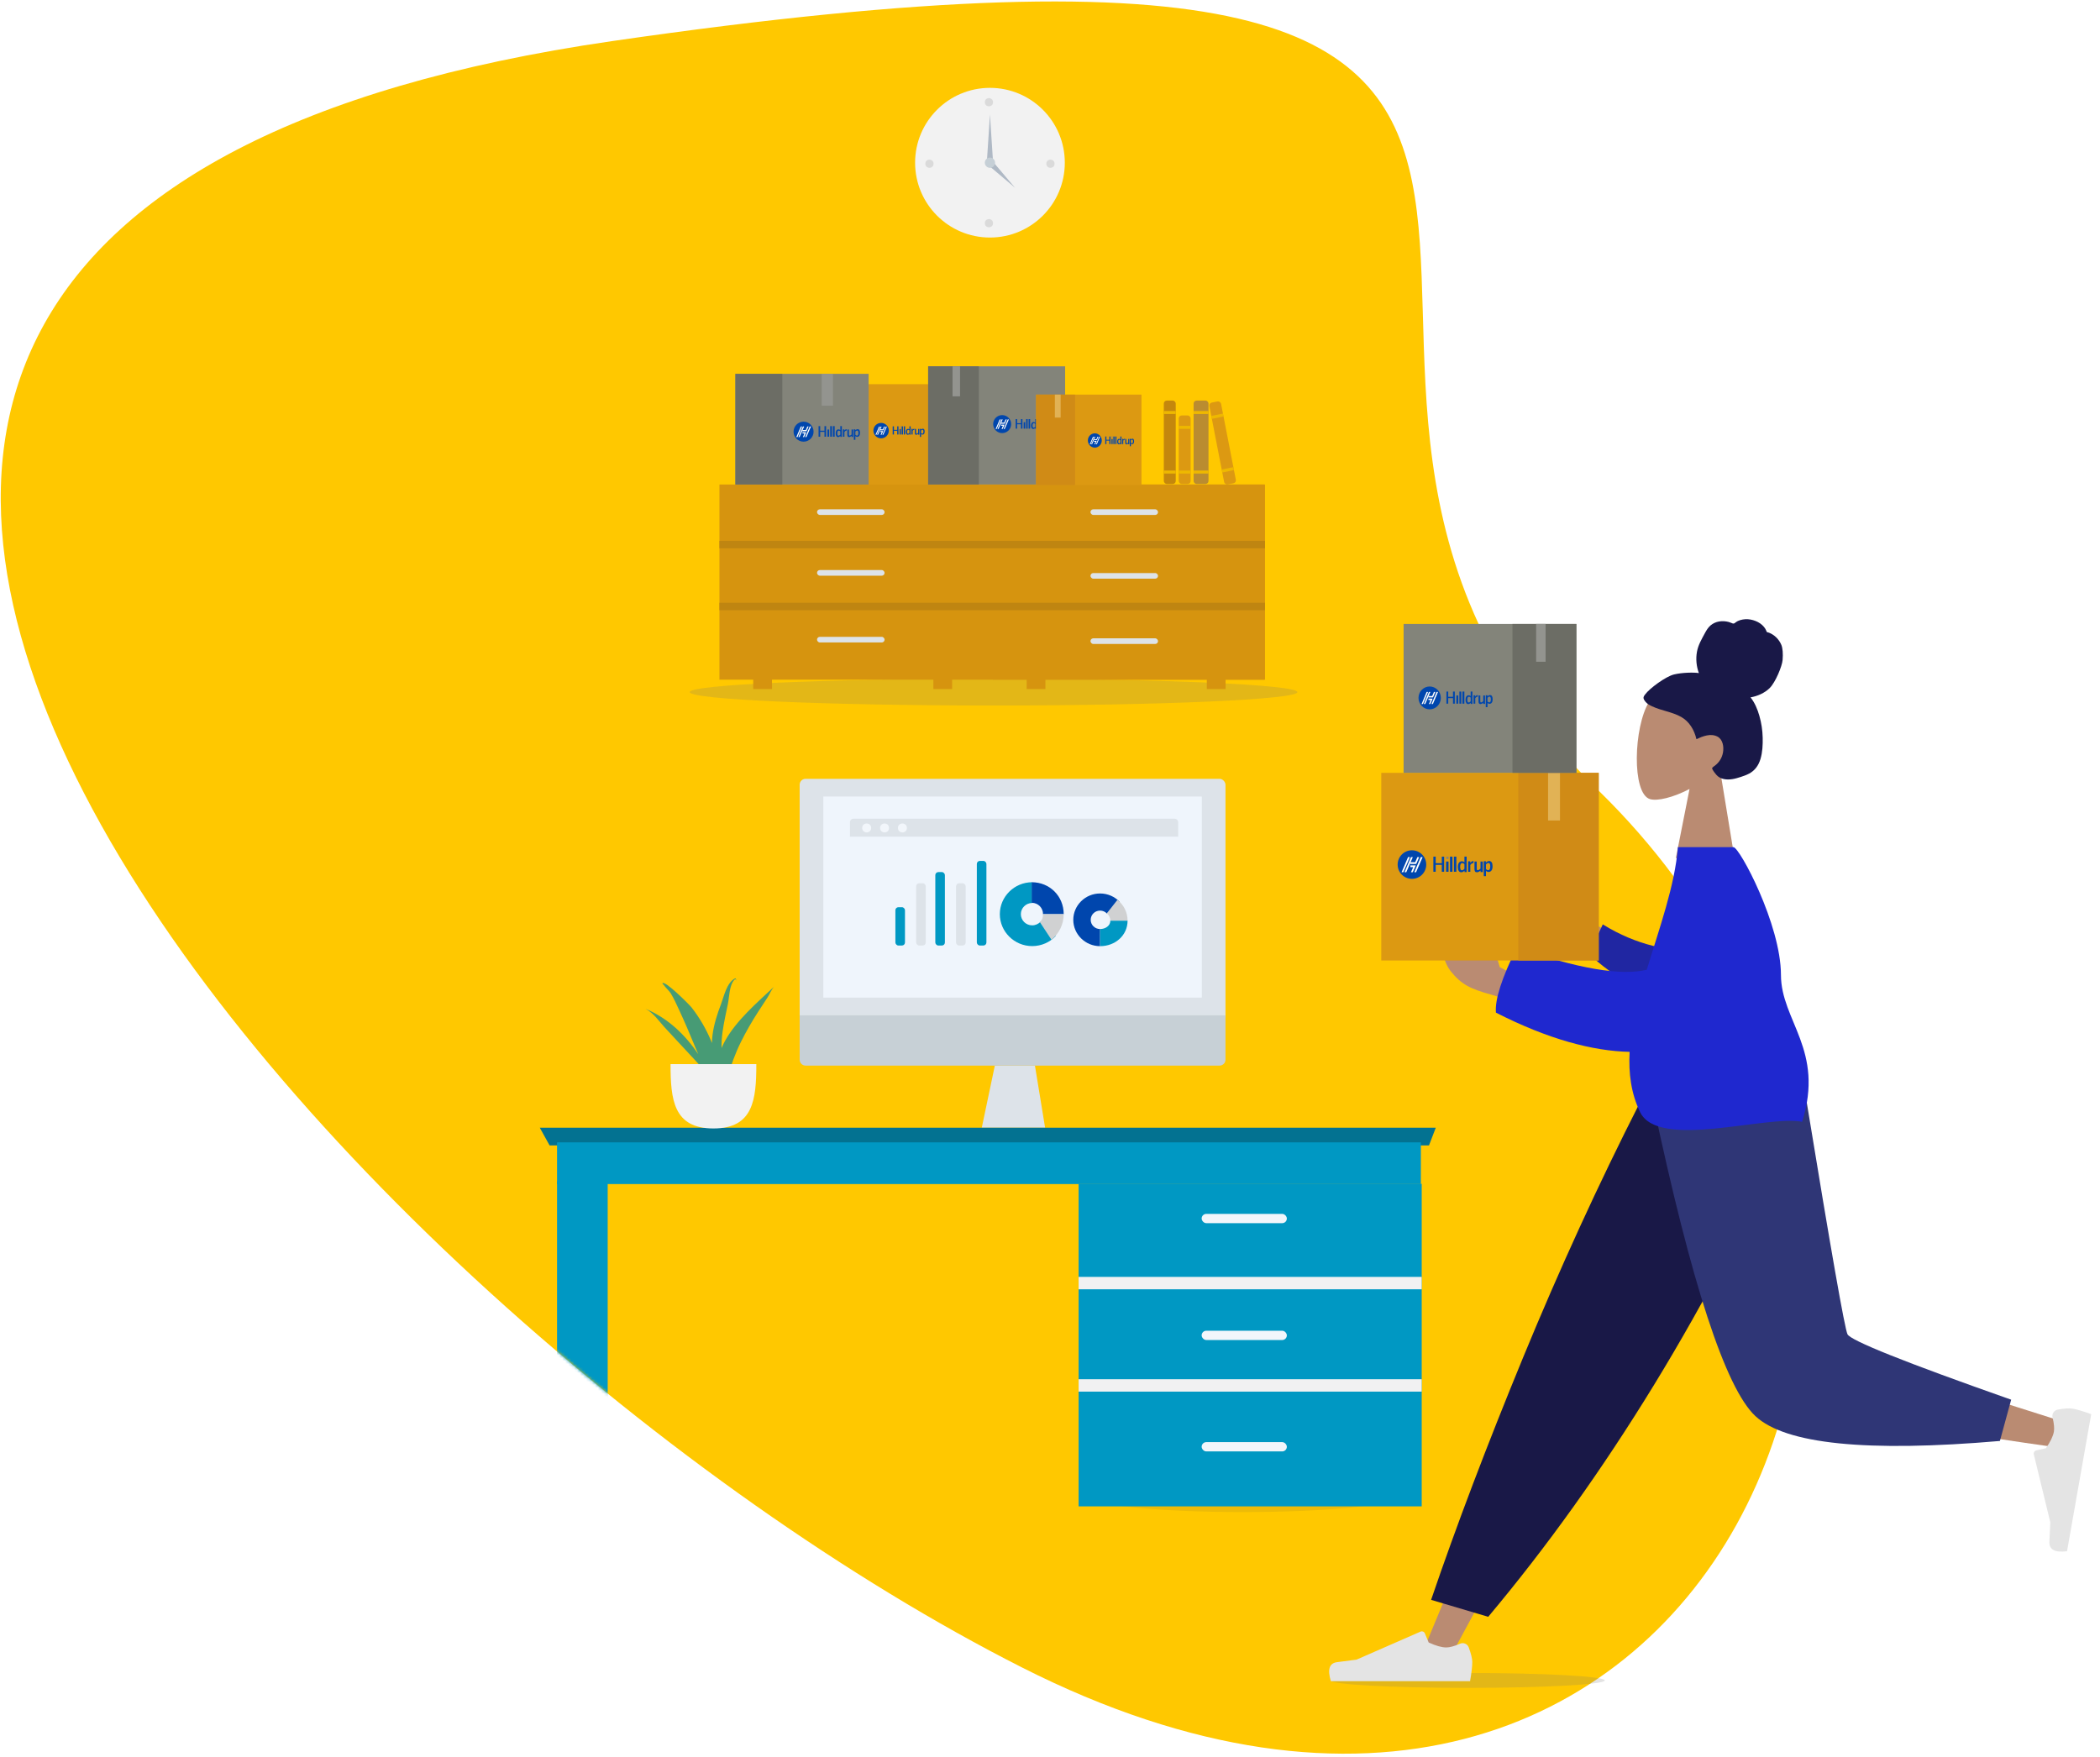 <?xml version="1.0" encoding="UTF-8"?> <svg xmlns="http://www.w3.org/2000/svg" xmlns:xlink="http://www.w3.org/1999/xlink" width="705px" height="590px" viewBox="0 0 705 590" version="1.1"><title>Group 3</title><defs><path d="M536.465,265.006 C688.054,413.166 572.776,675.967 342.7,559.312 C112.625,442.657 -220.824,75.103 205.25,13.305 C631.323,-48.493 384.877,116.846 536.465,265.006 Z" id="path-1"></path><filter x="-5.9%" y="-133.3%" width="111.8%" height="366.7%" id="filter-3"><feGaussianBlur stdDeviation="4" in="SourceGraphic"></feGaussianBlur></filter><filter x="-3.7%" y="-36.3%" width="107.4%" height="172.6%" id="filter-4"><feGaussianBlur stdDeviation="1.26" in="SourceGraphic"></feGaussianBlur></filter><filter x="-13.0%" y="-240.0%" width="126.1%" height="580.0%" id="filter-5"><feGaussianBlur stdDeviation="4" in="SourceGraphic"></feGaussianBlur></filter></defs><g id="Home" stroke="none" stroke-width="1" fill="none" fill-rule="evenodd"><g id="HIL-Solutions" transform="translate(-106, -48)"><g id="Group-3" transform="translate(106.25, 48.493)"><mask id="mask-2" fill="white"><use xlink:href="#path-1"></use></mask><use id="Background-Shape" fill="#FFC800" xlink:href="#path-1"></use><g id="Group-75" mask="url(#mask-2)"><g transform="translate(180.309, 29.006)"><g id="Clock" stroke-width="1" fill="none" transform="translate(126.652, 0)"><circle id="Clock-Frame" fill="#F2F2F2" cx="25.13" cy="25.13" r="25.13"></circle><circle id="Time" fill-opacity="0.1" fill="#000000" cx="24.786" cy="4.819" r="1.377"></circle><circle id="Time" fill-opacity="0.1" fill="#000000" cx="4.819" cy="25.474" r="1.377"></circle><circle id="Time" fill-opacity="0.1" fill="#000000" cx="45.441" cy="25.474" r="1.377"></circle><circle id="Time" fill-opacity="0.1" fill="#000000" cx="24.786" cy="45.441" r="1.377"></circle><polygon id="Hand" fill="#AFB9C5" points="25.13 8.95 26.163 24.786 24.098 24.786"></polygon><polygon id="Hand" fill="#AFB9C5" transform="translate(29.499, 29.499) rotate(135) translate(-29.499, -29.499) " points="29.499 23.809 30.447 35.189 28.55 35.189"></polygon><circle id="Time" fill="#C5CFD6" cx="25.13" cy="25.13" r="1.721"></circle></g><path d="M153,207.39 C96.666,207.39 51,205.376 51,202.89 C51,200.404 96.666,198.39 153,198.39 C209.332,198.39 255,200.404 255,202.89 C255,205.376 209.332,207.39 153,207.39 Z" id="Fill-41" fill-opacity="0.2" fill="#767676" filter="url(#filter-3)"></path><g id="Group-55" stroke-width="1" fill="none" transform="translate(60.652, 93.5)"><g id="file-cabinet" transform="translate(0, 2)"><g id="Group-13" transform="translate(0, 37.69)"><rect id="Rectangle" fill="#D6940F" x="0.315" y="2.20268248e-13" width="183" height="65.52"></rect><rect id="Rectangle" fill="#DDE3E9" x="33.075" y="51.14" width="22.68" height="1.89" rx="0.945"></rect><rect id="Rectangle" fill="#DDE3E9" x="33.075" y="28.72" width="22.68" height="1.89" rx="0.945"></rect><rect id="Rectangle" fill="#BF8511" x="0.315" y="18.9" width="92.35" height="2.52"></rect><rect id="Rectangle" fill="#BF8511" x="0.315" y="39.69" width="92.35" height="2.52"></rect><rect id="Rectangle" fill="#DDE3E9" x="33.075" y="8.32" width="22.68" height="1.89" rx="0.945"></rect><polygon id="Rectangle" fill="#D6940F" transform="translate(14.805, 63.63) rotate(-90) translate(-14.805, -63.63) " points="9.765 60.48 19.845 60.48 19.845 66.78 9.765 66.78"></polygon><rect id="Rectangle" fill="#D6940F" transform="translate(75.285, 63.63) rotate(-90) translate(-75.285, -63.63) " x="70.245" y="60.48" width="10.08" height="6.3"></rect></g><g id="Group-67" transform="translate(33.28, 3.5)"><g id="Group-22" transform="translate(20.22, 17.5) scale(-1, 1) translate(-20.22, -17.5) translate(0.72, 0.5)"><polygon id="Fill-22" fill="#DC9912" points="0 33.736 38.992 33.736 38.992 0 0 0"></polygon><polygon id="Fill-24" fill="#D08B16" points="24.57 33.736 38.992 33.736 38.992 0 24.57 0"></polygon><polygon id="Fill-25" fill="#E1B255" points="29.911 8.568 32.048 8.568 32.048 0 29.911 0"></polygon></g><g id="Mayflower_Hilldrup_1line_1C_K_MoreThanAMove_Tagline" transform="translate(18.72, 13.5)"><polygon id="Fill-1" fill="#0046AD" points="8.781 3.895 9.225 3.895 9.225 2.036 8.781 2.036"></polygon><polygon id="Fill-2" fill="#0046AD" points="9.491 3.895 9.934 3.895 9.934 1.151 9.491 1.151"></polygon><polygon id="Fill-3" fill="#0046AD" points="10.2 3.895 10.644 3.895 10.644 1.151 10.2 1.151"></polygon><path d="M12.105,2.186 C11.96,2.049 11.83,1.995 11.634,1.995 C11.181,1.995 10.91,2.382 10.91,3.026 C10.91,3.636 11.134,3.983 11.519,3.983 C11.748,3.983 11.917,3.901 12.117,3.694 L12.117,3.948 L12.507,3.948 L12.507,1.151 L12.105,1.151 L12.105,2.186 Z M12.105,3.358 C11.944,3.542 11.799,3.628 11.637,3.628 C11.437,3.628 11.331,3.417 11.331,3.011 C11.331,2.561 11.46,2.319 11.7,2.319 C11.858,2.319 11.987,2.385 12.105,2.526 L12.105,3.358 L12.105,3.358 Z" id="Fill-4" fill="#0046AD"></path><path d="M13.164,2.286 L13.164,1.998 L12.773,1.998 L12.773,3.895 L13.171,3.895 L13.171,2.655 C13.353,2.422 13.493,2.336 13.683,2.321 C13.702,2.321 13.725,2.317 13.748,2.317 L13.748,1.947 C13.512,1.959 13.365,2.045 13.164,2.286" id="Fill-5" fill="#0046AD"></path><path d="M15.021,3.336 C14.824,3.52 14.656,3.61 14.511,3.61 C14.383,3.61 14.339,3.532 14.339,3.281 L14.339,2.036 L13.926,2.036 L13.926,3.351 C13.926,3.803 14.05,3.983 14.355,3.983 C14.579,3.983 14.792,3.889 15.025,3.677 L15.025,3.952 L15.434,3.952 L15.434,2.036 L15.021,2.036 L15.021,3.336" id="Fill-6" fill="#0046AD"></path><path d="M16.608,1.947 C16.38,1.947 16.194,2.033 16.001,2.228 L16.001,1.99 L15.611,1.99 L15.611,4.692 L16.009,4.692 L16.009,3.741 C16.175,3.881 16.289,3.928 16.478,3.928 C16.936,3.928 17.208,3.55 17.208,2.91 C17.208,2.287 16.999,1.947 16.608,1.947 M16.419,3.608 C16.273,3.608 16.139,3.538 16.009,3.394 L16.009,2.563 C16.171,2.384 16.321,2.298 16.478,2.298 C16.687,2.298 16.79,2.501 16.79,2.926 C16.79,3.37 16.66,3.608 16.419,3.608" id="Fill-7" fill="#0046AD"></path><polyline id="Fill-8" fill="#0046AD" points="8.003 2.337 6.898 2.337 6.898 1.151 6.475 1.151 6.475 3.895 6.898 3.895 6.898 2.636 8.003 2.636 8.003 3.895 8.426 3.895 8.426 1.151 8.003 1.151 8.003 2.337"></polyline><g id="Group-12"><polygon id="Fill-9" fill="#83847A" points="8.8 1.575 9.223 1.575 9.223 1.153 8.8 1.153"></polygon><path d="M2.592,-4.52561066e-15 C1.16,-4.52561066e-15 3.16988532e-15,1.16 3.16988532e-15,2.59 C3.16988532e-15,4.021 1.16,5.181 2.592,5.181 C4.023,5.181 5.183,4.021 5.183,2.59 C5.183,1.16 4.023,-4.52561066e-15 2.592,-4.52561066e-15" id="Fill-11" fill="#0046AD"></path></g><polyline id="Fill-13" fill="#FFFFFE" points="2.419 1.239 1.242 3.983 1.56 3.983 2.75 1.239 2.419 1.239"></polyline><polyline id="Fill-14" fill="#FFFFFE" points="1.887 1.239 0.71 3.983 1.027 3.983 2.217 1.239 1.887 1.239"></polyline><polyline id="Fill-15" fill="#FFFFFE" points="4.193 1.239 3.016 3.983 3.334 3.983 4.524 1.239 4.193 1.239"></polyline><polyline id="Fill-16" fill="#FFFFFE" points="3.576 1.239 3.178 2.165 2.306 2.165 2.306 2.479 3.364 2.479 3.903 1.239 3.576 1.239"></polyline><polyline id="Fill-17" fill="#FFFFFE" points="2.306 2.744 2.306 3.058 2.819 3.058 2.415 3.983 2.734 3.983 3.282 2.744 2.306 2.744"></polyline></g></g><g id="Group-26" transform="translate(27.9, 19.52) scale(-1, 1) translate(-27.9, -19.52) translate(5.4, 0.52)"><polygon id="Fill-12" fill="#83847A" points="0 37.17 44.73 37.17 44.73 0 0 0"></polygon><g id="Group-17" transform="translate(28.98, 0)" fill="#6C6D65"><polygon id="Fill-13" points="0 37.17 15.75 37.17 15.75 0 0 0"></polygon></g><polygon id="Fill-18" fill="#93948F" points="11.97 10.71 15.75 10.71 15.75 0 11.97 0"></polygon></g><g id="Mayflower_Hilldrup_1line_1C_K_MoreThanAMove_Tagline" transform="translate(25.2, 16.585)"><polygon id="Fill-1" fill="#0046AD" points="11.383 5.049 11.958 5.049 11.958 2.639 11.383 2.639"></polygon><polygon id="Fill-2" fill="#0046AD" points="12.303 5.049 12.878 5.049 12.878 1.492 12.303 1.492"></polygon><polygon id="Fill-3" fill="#0046AD" points="13.223 5.049 13.798 5.049 13.798 1.492 13.223 1.492"></polygon><path d="M15.692,2.834 C15.504,2.657 15.335,2.586 15.08,2.586 C14.494,2.586 14.143,3.087 14.143,3.923 C14.143,4.713 14.433,5.164 14.933,5.164 C15.228,5.164 15.447,5.057 15.708,4.789 L15.708,5.118 L16.212,5.118 L16.212,1.492 L15.692,1.492 L15.692,2.834 Z M15.692,4.353 C15.483,4.591 15.295,4.703 15.085,4.703 C14.826,4.703 14.688,4.429 14.688,3.903 C14.688,3.32 14.856,3.006 15.167,3.006 C15.371,3.006 15.539,3.092 15.692,3.275 L15.692,4.353 L15.692,4.353 Z" id="Fill-4" fill="#0046AD"></path><path d="M17.064,2.963 L17.064,2.59 L16.557,2.59 L16.557,5.049 L17.074,5.049 L17.074,3.442 C17.31,3.139 17.491,3.028 17.737,3.008 C17.762,3.008 17.792,3.003 17.822,3.003 L17.822,2.525 C17.516,2.54 17.325,2.65 17.064,2.963" id="Fill-5" fill="#0046AD"></path><path d="M19.471,4.324 C19.216,4.563 18.998,4.68 18.811,4.68 C18.645,4.68 18.587,4.578 18.587,4.253 L18.587,2.639 L18.052,2.639 L18.052,4.344 C18.052,4.93 18.213,5.164 18.608,5.164 C18.899,5.164 19.175,5.042 19.476,4.767 L19.476,5.123 L20.006,5.123 L20.006,2.639 L19.471,2.639 L19.471,4.324" id="Fill-6" fill="#0046AD"></path><path d="M21.529,2.525 C21.233,2.525 20.993,2.636 20.742,2.888 L20.742,2.58 L20.236,2.58 L20.236,6.082 L20.753,6.082 L20.753,4.849 C20.967,5.031 21.116,5.091 21.361,5.091 C21.954,5.091 22.306,4.601 22.306,3.773 C22.306,2.964 22.035,2.525 21.529,2.525 M21.284,4.677 C21.095,4.677 20.921,4.586 20.753,4.399 L20.753,3.323 C20.962,3.091 21.156,2.979 21.361,2.979 C21.632,2.979 21.764,3.242 21.764,3.793 C21.764,4.369 21.596,4.677 21.284,4.677" id="Fill-7" fill="#0046AD"></path><polyline id="Fill-8" fill="#0046AD" points="10.375 3.03 8.942 3.03 8.942 1.492 8.394 1.492 8.394 5.049 8.942 5.049 8.942 3.417 10.375 3.417 10.375 5.049 10.923 5.049 10.923 1.492 10.375 1.492 10.375 3.03"></polyline><g id="Group-12"><polygon id="Fill-9" fill="#83847A" points="11.408 2.042 11.955 2.042 11.955 1.495 11.408 1.495"></polygon><path d="M3.359,-5.86653233e-15 C1.504,-5.86653233e-15 4.1091106e-15,1.503 4.1091106e-15,3.358 C4.1091106e-15,5.213 1.504,6.716 3.359,6.716 C5.215,6.716 6.719,5.213 6.719,3.358 C6.719,1.503 5.215,-5.86653233e-15 3.359,-5.86653233e-15" id="Fill-11" fill="#0046AD"></path></g><polyline id="Fill-13" fill="#FFFFFE" points="3.136 1.607 1.61 5.164 2.022 5.164 3.564 1.607 3.136 1.607"></polyline><polyline id="Fill-14" fill="#FFFFFE" points="2.446 1.607 0.92 5.164 1.332 5.164 2.874 1.607 2.446 1.607"></polyline><polyline id="Fill-15" fill="#FFFFFE" points="5.435 1.607 3.909 5.164 4.321 5.164 5.864 1.607 5.435 1.607"></polyline><polyline id="Fill-16" fill="#FFFFFE" points="4.635 1.607 4.119 2.806 2.989 2.806 2.989 3.213 4.36 3.213 5.059 1.607 4.635 1.607"></polyline><polyline id="Fill-17" fill="#FFFFFE" points="2.989 3.557 2.989 3.964 3.655 3.964 3.13 5.164 3.544 5.164 4.254 3.557 2.989 3.557"></polyline></g></g><g id="file-cabinet" transform="translate(68.8, 0)"><g id="Group-13" transform="translate(23, 39.69)"><rect id="Rectangle" fill="#D6940F" x="0.315" y="0" width="91.35" height="65.52"></rect><rect id="Rectangle" fill="#DDE3E9" x="33.075" y="51.64" width="22.68" height="1.89" rx="0.945"></rect><rect id="Rectangle" fill="#DDE3E9" x="33.075" y="29.72" width="22.68" height="1.89" rx="0.945"></rect><rect id="Rectangle" fill="#BF8511" x="0.315" y="18.9" width="91.35" height="2.52"></rect><rect id="Rectangle" fill="#BF8511" x="0.315" y="39.69" width="91.35" height="2.52"></rect><rect id="Rectangle" fill="#DDE3E9" x="33.075" y="8.32" width="22.68" height="1.89" rx="0.945"></rect><polygon id="Rectangle" fill="#D6940F" transform="translate(14.805, 63.63) rotate(-90) translate(-14.805, -63.63) " points="9.765 60.48 19.845 60.48 19.845 66.78 9.765 66.78"></polygon><rect id="Rectangle" fill="#D6940F" transform="translate(75.285, 63.63) rotate(-90) translate(-75.285, -63.63) " x="70.245" y="60.48" width="10.08" height="6.3"></rect></g><g id="Group-67" transform="translate(0.68, 0)"><g id="Group-22" transform="translate(23.89, 20) scale(-1, 1) translate(-23.89, -20) translate(0.89, 0)"><polygon id="Fill-22" fill="#83847A" points="0 39.69 45.99 39.69 45.99 0 0 0"></polygon><polygon id="Fill-24" fill="#6C6D65" points="28.98 39.69 45.99 39.69 45.99 0 28.98 0"></polygon><polygon id="Fill-25" fill="#93948F" points="35.28 10.08 37.8 10.08 37.8 0 35.28 0"></polygon></g><g id="Mayflower_Hilldrup_1line_1C_K_MoreThanAMove_Tagline" transform="translate(22.725, 16.38)"><polygon id="Fill-1" fill="#0046AD" points="10.245 4.544 10.762 4.544 10.762 2.375 10.245 2.375"></polygon><polygon id="Fill-2" fill="#0046AD" points="11.073 4.544 11.59 4.544 11.59 1.343 11.073 1.343"></polygon><polygon id="Fill-3" fill="#0046AD" points="11.9 4.544 12.418 4.544 12.418 1.343 11.9 1.343"></polygon><path d="M14.123,2.551 C13.953,2.391 13.802,2.327 13.572,2.327 C13.045,2.327 12.728,2.778 12.728,3.531 C12.728,4.242 12.99,4.647 13.439,4.647 C13.705,4.647 13.903,4.552 14.137,4.31 L14.137,4.606 L14.591,4.606 L14.591,1.343 L14.123,1.343 L14.123,2.551 Z M14.123,3.918 C13.935,4.132 13.765,4.233 13.577,4.233 C13.343,4.233 13.219,3.986 13.219,3.512 C13.219,2.988 13.37,2.706 13.65,2.706 C13.834,2.706 13.985,2.783 14.123,2.947 L14.123,3.918 L14.123,3.918 Z" id="Fill-4" fill="#0046AD"></path><path d="M15.358,2.667 L15.358,2.331 L14.901,2.331 L14.901,4.544 L15.367,4.544 L15.367,3.097 C15.579,2.825 15.742,2.726 15.963,2.707 C15.985,2.707 16.013,2.703 16.04,2.703 L16.04,2.272 C15.764,2.286 15.592,2.385 15.358,2.667" id="Fill-5" fill="#0046AD"></path><path d="M17.524,3.892 C17.295,4.107 17.098,4.212 16.93,4.212 C16.78,4.212 16.729,4.121 16.729,3.827 L16.729,2.375 L16.247,2.375 L16.247,3.91 C16.247,4.437 16.392,4.647 16.747,4.647 C17.009,4.647 17.257,4.537 17.529,4.29 L17.529,4.611 L18.006,4.611 L18.006,2.375 L17.524,2.375 L17.524,3.892" id="Fill-6" fill="#0046AD"></path><path d="M19.376,2.272 C19.11,2.272 18.894,2.372 18.668,2.6 L18.668,2.322 L18.213,2.322 L18.213,5.474 L18.677,5.474 L18.677,4.364 C18.871,4.528 19.004,4.582 19.225,4.582 C19.758,4.582 20.075,4.141 20.075,3.395 C20.075,2.668 19.832,2.272 19.376,2.272 M19.156,4.209 C18.986,4.209 18.829,4.127 18.677,3.959 L18.677,2.991 C18.866,2.781 19.041,2.681 19.225,2.681 C19.468,2.681 19.588,2.918 19.588,3.414 C19.588,3.932 19.436,4.209 19.156,4.209" id="Fill-7" fill="#0046AD"></path><polyline id="Fill-8" fill="#0046AD" points="9.337 2.727 8.048 2.727 8.048 1.343 7.554 1.343 7.554 4.544 8.048 4.544 8.048 3.075 9.337 3.075 9.337 4.544 9.831 4.544 9.831 1.343 9.337 1.343 9.337 2.727"></polyline><g id="Group-12"><polygon id="Fill-9" fill="#83847A" points="10.267 1.837 10.76 1.837 10.76 1.345 10.267 1.345"></polygon><path d="M3.024,-5.2798791e-15 C1.354,-5.2798791e-15 3.69819954e-15,1.353 3.69819954e-15,3.022 C3.69819954e-15,4.691 1.354,6.045 3.024,6.045 C4.693,6.045 6.047,4.691 6.047,3.022 C6.047,1.353 4.693,-5.2798791e-15 3.024,-5.2798791e-15" id="Fill-11" fill="#0046AD"></path></g><polyline id="Fill-13" fill="#FFFFFE" points="2.822 1.446 1.449 4.647 1.82 4.647 3.208 1.446 2.822 1.446"></polyline><polyline id="Fill-14" fill="#FFFFFE" points="2.201 1.446 0.828 4.647 1.199 4.647 2.587 1.446 2.201 1.446"></polyline><polyline id="Fill-15" fill="#FFFFFE" points="4.892 1.446 3.518 4.647 3.889 4.647 5.278 1.446 4.892 1.446"></polyline><polyline id="Fill-16" fill="#FFFFFE" points="4.172 1.446 3.707 2.526 2.691 2.526 2.691 2.892 3.924 2.892 4.553 1.446 4.172 1.446"></polyline><polyline id="Fill-17" fill="#FFFFFE" points="2.691 3.202 2.691 3.568 3.289 3.568 2.817 4.647 3.189 4.647 3.829 3.202 2.691 3.202"></polyline></g></g></g><g id="file-cabinet" transform="translate(120.3, 274)"><g id="Group-13" transform="translate(0.2, 0.5)"><path d="M106.84,104.996 C106.84,107.873 83.901,110.203 55.604,110.203 C27.307,110.203 4.369,107.873 4.369,104.996 C4.369,102.12 27.307,99.79 55.604,99.79 C83.901,99.79 106.84,102.12 106.84,104.996" id="Fill-41" fill="#EDBB07" filter="url(#filter-4)"></path><rect id="Rectangle" fill="#0098C3" x="0.397" y="0" width="115.18" height="108.29"></rect><rect id="Rectangle" fill="#F2F6FB" x="41.703" y="86.718" width="28.597" height="3.124" rx="1.562"></rect><rect id="Rectangle" fill="#F2F6FB" x="41.703" y="49.315" width="28.597" height="3.124" rx="1.562"></rect><rect id="Rectangle" fill="#F1F1F2" x="0.397" y="31.238" width="115.18" height="4.165"></rect><rect id="Rectangle" fill="#F1F1F2" x="0.397" y="65.599" width="115.18" height="4.165"></rect><rect id="Rectangle" fill="#F2F6FB" x="41.703" y="10.078" width="28.597" height="3.124" rx="1.562"></rect></g></g></g><g id="desk" stroke-width="1" fill="none" transform="translate(0.652, 232)"><g id="computers" transform="translate(87.246, 0)"><polygon id="Rectangle" fill="#DDE3E9" points="65.522 96.297 78.987 96.297 82.398 117.144 61.143 117.144"></polygon><rect id="Rectangle" fill="#DDE3E9" x="0" y="0" width="142.956" height="81.406" rx="1.986"></rect><path d="M0,79.42 L142.956,79.42 L142.956,94.311 C142.956,95.408 142.067,96.297 140.97,96.297 L1.986,96.297 C0.889,96.297 1.68860227e-15,95.408 0,94.311 L0,79.42 L0,79.42 Z" id="Rectangle" fill="#C7D0D6"></path><rect id="Rectangle" fill="#EFF5FC" x="7.942" y="5.957" width="127.072" height="67.507"></rect><path d="M18.068,13.402 L125.881,13.402 C126.539,13.402 127.072,13.935 127.072,14.593 L127.072,19.402 L127.072,19.402 L16.877,19.402 L16.877,14.593 C16.877,13.935 17.41,13.402 18.068,13.402 Z" id="Header" fill="#DDE3E9"></path><circle id="Oval" fill="#F2F6FB" cx="22.5" cy="16.5" r="1.5"></circle><circle id="Oval" fill="#F2F6FB" cx="28.5" cy="16.5" r="1.5"></circle><circle id="Oval" fill="#F2F6FB" cx="34.5" cy="16.5" r="1.5"></circle><g id="Group-53" transform="translate(32, 27.5)"><g id="Chart" transform="translate(34.846, 6.969)"><path d="M13.981,13.545 C13.288,14.274 12.305,14.732 11.213,14.732 C9.114,14.732 7.412,13.052 7.412,10.979 C7.412,8.907 9.114,7.226 11.213,7.226 L11.213,0.257 C5.242,0.257 0.354,5.083 0.354,10.979 C0.354,16.875 5.242,21.701 11.213,21.701 C14.35,21.701 17.184,20.391 19.117,18.306 L13.981,13.545 Z" id="Value" fill="#0098C3"></path><path d="M11.076,0.257 L11.076,7.165 C13.19,7.165 14.859,8.844 14.859,10.979 L21.797,10.979 C21.797,4.904 17.092,0.257 11.076,0.257 Z" id="Value" fill="#0046AD"></path><path d="M14.827,10.979 C14.827,12.197 14.629,12.885 13.756,13.584 L17.687,19.556 C20.186,17.559 21.797,14.463 21.797,10.979 L14.827,10.979 Z" id="Value" fill="#D0D1D2"></path></g><g id="Chart" transform="translate(69.005, 19.949) scale(1, -1) translate(-69.005, -19.949) translate(59.505, 10.949)"><path d="M11.645,11.219 C11.07,11.821 10.257,12.199 9.351,12.199 C7.612,12.199 6.202,10.813 6.202,9.103 C6.202,7.393 7.612,6.007 9.351,6.007 L9.351,0.257 C4.404,0.257 0.354,4.239 0.354,9.103 C0.354,13.967 4.404,17.948 9.351,17.948 C11.95,17.948 14.299,16.867 15.9,15.148 L11.645,11.219 Z" id="Value" fill="#0046AD"></path><path d="M9.381,0.257 L9.351,6.007 C11.113,6.007 12.801,7.073 12.801,8.835 L18.581,8.835 C18.581,3.823 14.393,0.257 9.381,0.257 Z" id="Value" fill="#0098C3"></path><path d="M12.801,8.835 C12.801,9.824 12.335,10.703 11.612,11.271 L15.172,15.804 C17.245,14.181 18.581,11.666 18.581,8.835 L12.801,8.835 Z" id="Value" fill="#D0D1D2"></path></g><g id="Graph"><rect id="Value" fill="#0098C3" x="0.139" y="15.611" width="3.217" height="12.866" rx="1.013"></rect><rect id="Value" fill="#DDE3E9" x="7.108" y="7.57" width="3.217" height="20.907" rx="1.013"></rect><rect id="Value" fill="#0098C3" x="13.542" y="3.817" width="3.217" height="24.66" rx="1.013"></rect><rect id="Value" fill="#DDE3E9" x="20.511" y="7.57" width="3.217" height="20.907" rx="1.013"></rect><rect id="Value" fill="#0098C3" x="27.48" y="0.064" width="3.217" height="28.413" rx="1.013"></rect></g></g></g><g transform="translate(0, 117.144)"><polygon id="Rectangle" fill="#037291" points="2.25725216e-13 0 300.803 0 298.517 5.957 3.297 5.957"></polygon><g id="Group-2" transform="translate(5.797, 4.928)" fill="#0098C3"><rect id="Rectangle" x="0" y="0" width="290" height="14"></rect></g><rect id="Rectangle" fill="#0098C3" x="5.798" y="18" width="17" height="109"></rect></g></g><g id="Maceta" stroke-width="1" fill="none" transform="translate(36.152, 299)"><path d="M26.795,20.811 C26.317,21.656 25.891,22.519 25.515,23.394 C25.502,21.591 25.599,19.775 25.865,17.935 C26.32,14.781 27.014,11.645 27.666,8.513 C28.135,6.262 28.106,2.22 29.885,0.426 C30.373,0.039 30.491,0.799 30.491,1.129 C30.497,1.199 30.489,-0.218 30.016,0.029 C27.2,1.517 26.288,6.197 25.387,8.54 C24.071,11.96 22.952,15.456 22.492,19.015 C22.375,19.913 22.312,20.812 22.297,21.709 C22.202,21.469 22.112,21.227 22.012,20.988 C20.387,17.087 18.194,13.281 15.459,9.771 C14.786,8.907 6.321,0.384 5.658,1.689 C5.723,1.878 5.86,2.035 6.069,2.16 C6.081,2.175 6.082,2.167 6.074,2.146 C6.572,2.968 7.985,4.237 8.425,4.957 C9.533,6.77 10.395,8.693 11.27,10.58 C13.119,14.567 14.834,18.595 16.497,22.631 C16.884,23.571 17.288,24.506 17.699,25.438 C13.455,19.172 7.794,13.484 0,10.228 C2.662,11.614 4.407,14.222 6.205,16.219 C8.373,18.627 10.657,20.971 12.829,23.376 C15.391,26.214 18.406,29.203 20.87,32.343 C23.257,37.473 25.577,42.608 27.009,48 C26.422,46.137 26.963,43.562 26.862,41.607 C26.783,40.051 26.605,38.507 26.361,36.967 C26.662,37.662 26.922,38.357 27.039,39.004 C26.932,37.919 26.809,36.841 26.676,35.769 C27.017,34.765 27.351,33.828 27.577,33.056 C28.736,29.097 30.116,25.206 31.995,21.414 C33.734,17.906 35.728,14.442 37.902,11.085 C38.915,9.519 39.943,7.959 40.964,6.397 C41.633,5.374 42.269,3.737 43.2,2.757 C37.184,8.386 30.612,14.056 26.795,20.811" id="Fill-27" fill="#479B75"></path><path d="M8.4,28.8 C8.4,40.729 9.398,50.4 22.8,50.4 C36.202,50.4 37.2,40.729 37.2,28.8" id="Base" fill="#F2F2F2"></path></g><g id="Group-67" stroke-width="1" fill="none" transform="translate(166.652, 103)"><g id="Group-22" transform="translate(18, 15.5) scale(-1, 1) translate(-18, -15.5) "><polygon id="Fill-22" fill="#DC9912" points="0 30.38 35.377 30.38 35.377 0 0 0"></polygon><polygon id="Fill-24" fill="#D08B16" points="22.292 30.38 35.377 30.38 35.377 0 22.292 0"></polygon><polygon id="Fill-25" fill="#E1B255" points="27.138 7.716 29.077 7.716 29.077 0 27.138 0"></polygon></g><g id="Mayflower_Hilldrup_1line_1C_K_MoreThanAMove_Tagline" transform="translate(18, 13)"><polygon id="Fill-1" fill="#0046AD" points="7.919 3.606 8.319 3.606 8.319 1.885 7.919 1.885"></polygon><polygon id="Fill-2" fill="#0046AD" points="8.558 3.606 8.958 3.606 8.958 1.066 8.558 1.066"></polygon><polygon id="Fill-3" fill="#0046AD" points="9.198 3.606 9.598 3.606 9.598 1.066 9.198 1.066"></polygon><path d="M10.916,2.024 C10.785,1.898 10.668,1.847 10.491,1.847 C10.083,1.847 9.838,2.205 9.838,2.802 C9.838,3.366 10.04,3.688 10.388,3.688 C10.594,3.688 10.746,3.612 10.927,3.421 L10.927,3.656 L11.278,3.656 L11.278,1.066 L10.916,1.066 L10.916,2.024 Z M10.916,3.11 C10.771,3.28 10.64,3.359 10.494,3.359 C10.313,3.359 10.218,3.164 10.218,2.788 C10.218,2.372 10.335,2.147 10.551,2.147 C10.693,2.147 10.81,2.209 10.916,2.339 L10.916,3.11 L10.916,3.11 Z" id="Fill-4" fill="#0046AD"></path><path d="M11.871,2.116 L11.871,1.85 L11.518,1.85 L11.518,3.606 L11.878,3.606 L11.878,2.458 C12.042,2.242 12.167,2.163 12.339,2.149 C12.356,2.149 12.377,2.145 12.398,2.145 L12.398,1.803 C12.185,1.814 12.052,1.893 11.871,2.116" id="Fill-5" fill="#0046AD"></path><path d="M13.545,3.089 C13.368,3.259 13.216,3.343 13.086,3.343 C12.97,3.343 12.93,3.27 12.93,3.038 L12.93,1.885 L12.558,1.885 L12.558,3.103 C12.558,3.521 12.67,3.688 12.945,3.688 C13.147,3.688 13.339,3.601 13.549,3.405 L13.549,3.659 L13.918,3.659 L13.918,1.885 L13.545,1.885 L13.545,3.089" id="Fill-6" fill="#0046AD"></path><path d="M14.977,1.803 C14.771,1.803 14.604,1.883 14.43,2.063 L14.43,1.843 L14.078,1.843 L14.078,4.344 L14.437,4.344 L14.437,3.463 C14.586,3.593 14.689,3.637 14.86,3.637 C15.272,3.637 15.517,3.287 15.517,2.695 C15.517,2.117 15.329,1.803 14.977,1.803 M14.806,3.341 C14.675,3.341 14.554,3.276 14.437,3.142 L14.437,2.373 C14.582,2.208 14.717,2.128 14.86,2.128 C15.048,2.128 15.14,2.316 15.14,2.709 C15.14,3.121 15.023,3.341 14.806,3.341" id="Fill-7" fill="#0046AD"></path><polyline id="Fill-8" fill="#0046AD" points="7.217 2.164 6.221 2.164 6.221 1.066 5.839 1.066 5.839 3.606 6.221 3.606 6.221 2.44 7.217 2.44 7.217 3.606 7.599 3.606 7.599 1.066 7.217 1.066 7.217 2.164"></polyline><g id="Group-12"><polygon id="Fill-9" fill="#83847A" points="7.936 1.458 8.317 1.458 8.317 1.068 7.936 1.068"></polygon><path d="M2.337,-4.19038024e-15 C1.046,-4.19038024e-15 2.85851172e-15,1.074 2.85851172e-15,2.399 C2.85851172e-15,3.723 1.046,4.797 2.337,4.797 C3.628,4.797 4.674,3.723 4.674,2.399 C4.674,1.074 3.628,-4.19038024e-15 2.337,-4.19038024e-15" id="Fill-11" fill="#0046AD"></path></g><polyline id="Fill-13" fill="#FFFFFE" points="2.181 1.148 1.12 3.688 1.406 3.688 2.48 1.148 2.181 1.148"></polyline><polyline id="Fill-14" fill="#FFFFFE" points="1.701 1.148 0.64 3.688 0.926 3.688 2 1.148 1.701 1.148"></polyline><polyline id="Fill-15" fill="#FFFFFE" points="3.781 1.148 2.72 3.688 3.006 3.688 4.079 1.148 3.781 1.148"></polyline><polyline id="Fill-16" fill="#FFFFFE" points="3.225 1.148 2.866 2.005 2.08 2.005 2.08 2.295 3.033 2.295 3.519 1.148 3.225 1.148"></polyline><polyline id="Fill-17" fill="#FFFFFE" points="2.08 2.541 2.08 2.831 2.543 2.831 2.177 3.688 2.465 3.688 2.959 2.541 2.08 2.541"></polyline></g></g><g id="Group-72" stroke-width="1" fill="none" transform="translate(210.152, 105)"><rect id="Rectangle" fill="#C4870D" x="0" y="0" width="4" height="28" rx="1"></rect><rect id="Rectangle" fill="#DC9912" x="5" y="5" width="4" height="23" rx="1"></rect><rect id="Rectangle" fill="#BA8C30" x="10" y="0" width="5" height="28" rx="1"></rect><rect id="Rectangle" fill="#DC9912" transform="translate(19.736, 14.223) rotate(-11) translate(-19.736, -14.223) " x="17.736" y="0.223" width="4" height="28" rx="1"></rect><line x1="0.5" y1="24" x2="3.5" y2="24" id="Line" stroke="#EEB800" stroke-linecap="square"></line><line x1="0.5" y1="4" x2="3.5" y2="4" id="Line" stroke="#EEB800" stroke-linecap="square"></line><line x1="5.5" y1="24" x2="8.5" y2="24" id="Line" stroke="#EEB800" stroke-linecap="square"></line><line x1="10.5" y1="24" x2="14.5" y2="24" id="Line" stroke="#EEB800" stroke-linecap="square"></line><line x1="10.5" y1="4" x2="14.5" y2="4" id="Line" stroke="#EEB800" stroke-linecap="square"></line><line x1="5.5" y1="9" x2="8.5" y2="9" id="Line" stroke="#EEB800" stroke-linecap="square"></line><line x1="16.529" y1="5.545" x2="19.459" y2="4.949" id="Line-2" stroke="#EEB800" stroke-linecap="square"></line><line x1="20.029" y1="23.545" x2="22.959" y2="22.949" id="Line-2" stroke="#EEB800" stroke-linecap="square"></line></g></g></g><g id="Group-69" transform="translate(445.961, 200.006)"><g id="Group-42" transform="translate(128.5, 183.5) scale(-1, 1) translate(-128.5, -183.5) "><path d="M210.453,366.233 C185.048,366.233 164.453,365.114 164.453,363.733 C164.453,362.351 185.048,361.233 210.453,361.233 C235.858,361.233 256.453,362.351 256.453,363.733 C256.453,365.114 235.858,366.233 210.453,366.233 Z" id="Fill-41" fill-opacity="0.2" fill="#767676" filter="url(#filter-5)"></path><g id="Group-47" transform="translate(125.54, 182) scale(-1, 1) translate(-125.54, -182) translate(0.54, 0)"><g id="humaaan-3" transform="translate(125.04, 182) scale(-1, 1) translate(-125.04, -182) translate(0.54, 0)"><g id="Group" transform="translate(72.774, 3.5)"><g id="Head/Front" transform="translate(56.336, 42.295) rotate(-3) translate(-56.336, -42.295) "><g id="Head" transform="translate(44.737, 25.214)" fill="#BA8B72"><path d="M31.601,7.429 C36.401,16.214 35.831,38.499 29.626,40.069 C27.152,40.695 21.881,39.162 16.516,35.987 L19.883,59.376 L0,59.376 L6.845,28.053 C3.027,23.654 0.444,18.262 0.876,12.221 C2.119,-5.185 26.8,-1.356 31.601,7.429 Z"></path></g><path d="M68.484,23.075 C65.767,22.262 61.823,21.986 60.164,22.173 C61.108,19.953 61.482,17.479 61.177,15.071 C60.88,12.731 59.815,10.738 58.83,8.65 C58.376,7.688 57.862,6.731 57.094,5.995 C56.313,5.245 55.324,4.75 54.286,4.514 C53.225,4.272 52.115,4.292 51.052,4.511 C50.581,4.608 50.159,4.82 49.698,4.937 C49.226,5.057 48.996,4.767 48.654,4.475 C47.827,3.772 46.616,3.425 45.571,3.301 C44.398,3.162 43.181,3.336 42.062,3.714 C40.974,4.083 39.928,4.681 39.141,5.553 C38.79,5.941 38.472,6.382 38.265,6.87 C38.181,7.07 38.167,7.189 37.963,7.262 C37.775,7.33 37.555,7.332 37.361,7.396 C35.484,8.021 33.879,9.445 33.005,11.273 C32.495,12.339 32.253,14.217 32.32,16.322 C32.386,18.427 34.322,23.919 36.132,25.923 C37.749,27.711 40.124,28.891 42.417,29.407 C40.895,31.115 39.882,33.249 39.133,35.419 C38.319,37.777 37.816,40.226 37.63,42.722 C37.453,45.093 37.437,47.601 38.003,49.922 C38.533,52.092 39.666,53.872 41.557,55.002 C42.423,55.519 43.355,55.908 44.292,56.263 C45.216,56.613 46.143,56.953 47.11,57.15 C48.942,57.521 51.052,57.458 52.463,56.026 C52.971,55.51 53.53,54.862 53.901,54.232 C54.035,54.005 54.115,53.857 53.953,53.635 C53.759,53.37 53.445,53.167 53.196,52.959 C51.773,51.776 50.893,50.196 50.671,48.318 C50.446,46.413 50.967,43.954 52.854,43.122 C55.183,42.096 57.748,43.274 59.818,44.372 C60.697,41.324 62.504,38.579 65.336,37.181 C68.469,35.634 72.064,35.453 75.284,34.126 C76.123,33.78 76.977,33.387 77.595,32.682 C77.853,32.388 78.156,32.006 78.259,31.616 C78.395,31.105 78.058,30.676 77.799,30.277 C76.422,28.162 71.201,23.889 68.484,23.075 Z" id="hair" fill="#191847"></path></g></g><g id="Bottom/Skinny-Jeans-1" transform="translate(-0, 169.587)"><polygon id="Leg" fill="#BA8B72" points="107.701 0 169.261 101.042 215.414 186.464 225.355 186.464 148.025 4.14033589e-13"></polygon><g id="Right-Shoe" transform="translate(207.117, 161.86)" fill="#E4E4E4"><path d="M2.019,21.195 C1.225,23.358 0.828,24.998 0.828,26.114 C0.828,27.58 1.077,29.721 1.575,32.535 C3.308,32.535 18.884,32.535 48.302,32.535 C49.516,28.593 48.816,26.466 46.199,26.151 C43.583,25.837 41.41,25.553 39.679,25.3 L18.19,15.895 C17.642,15.655 17.003,15.905 16.763,16.453 C16.761,16.458 16.759,16.463 16.757,16.468 L15.462,19.552 L15.462,19.552 C13.04,20.662 11.072,21.216 9.558,21.216 C8.414,21.216 6.865,20.795 4.911,19.952 L4.911,19.952 C3.813,19.477 2.538,19.984 2.064,21.082 C2.048,21.119 2.033,21.157 2.019,21.195 Z" id="shoe"></path></g><path d="M202.596,172.785 L221.767,167.092 C213.368,142.44 203.073,115.312 190.883,85.708 C178.694,56.103 165.602,27.534 151.61,2.31172224e-14 L97.464,2.31172224e-14 C113.021,34.829 129.514,66.476 146.942,94.94 C164.37,123.405 182.921,149.353 202.596,172.785 Z" id="Pant" fill="#191847"></path><path d="M103.655,2.31172224e-14 C97.845,35.507 86.639,80.871 85.581,82.271 C84.876,83.204 59.494,91.554 9.436,107.321 L11.584,115.927 C71.278,107.471 102.732,100.911 105.945,96.246 C110.765,89.249 134.832,33.969 144.153,2.31172224e-14 L103.655,2.31172224e-14 Z" id="Leg" fill="#BA8B72"></path><path d="M27.033,99.882 L30.815,113.743 C75.463,117.587 102.82,114.809 112.885,105.409 C122.951,96.008 134.423,60.872 147.301,-9.24688897e-14 L95.67,-9.24688897e-14 C87.511,49.846 82.949,75.815 81.985,77.908 C81.021,80 62.704,87.325 27.033,99.882 Z" id="Pant" fill="#2F3676"></path><g id="Group" transform="translate(-4.971, 108.991)" fill="#E4E4E4"><g id="Left-Shoe" transform="translate(25.268, 16.267) rotate(80) translate(-25.268, -16.267) "><path d="M2.019,21.195 C1.225,23.358 0.828,24.998 0.828,26.114 C0.828,27.58 1.077,29.721 1.575,32.535 C3.308,32.535 18.884,32.535 48.302,32.535 C49.516,28.593 48.816,26.466 46.199,26.151 C43.583,25.837 41.41,25.553 39.679,25.3 L18.19,15.895 C17.642,15.655 17.003,15.905 16.763,16.453 C16.761,16.458 16.759,16.463 16.757,16.468 L15.462,19.552 L15.462,19.552 C13.04,20.662 11.072,21.216 9.558,21.216 C8.414,21.216 6.865,20.795 4.911,19.952 L4.911,19.952 C3.813,19.477 2.538,19.984 2.064,21.082 C2.048,21.119 2.033,21.157 2.019,21.195 Z" id="shoe"></path></g></g></g></g><g id="Body/Long-Sleeve-1" transform="translate(92.876, 131.447) scale(-1, 1) translate(-92.876, -131.447) translate(30.876, 83.948)"><path d="M109.616,34.539 L109.587,34.904 C109.474,36.43 109.533,37.971 110.989,37.678 C112.22,37.431 114.202,36.365 116.172,35.296 L116.708,35.005 C119.205,33.654 121.569,32.418 122.228,32.982 C124.039,34.532 122.424,39.289 120.521,41.656 C116.965,46.079 114.021,47.592 106.744,49.573 C102.939,50.609 98.826,52.685 94.403,55.801 L93.82,45.766 L104.062,40.273 C105.5,34.934 107.218,32.248 109.216,32.215 C109.923,31.894 109.738,33.148 109.616,34.539 Z M86.213,17.246 C84.332,20.505 82.504,24.015 83.462,25.019 C84.42,26.023 86.81,24.62 87.953,26.288 C88.715,27.4 84.633,29.157 75.707,31.559 L58.764,46.704 L50.153,37.681 L73.471,25.213 C77.349,20.718 81.169,17.226 84.933,14.739 C86.083,14.271 88.094,13.987 86.213,17.246 Z" id="Skin" fill="#BA8B72"></path><path d="M39.541,32.406 C47.621,33.601 58.642,33.641 71.247,28.346 L74.2,38.874 C65.068,45.291 52.937,49.83 43.245,48.021 C35.608,46.596 33.122,36.917 39.541,32.406 Z" id="Sleeve" fill="#2026A2" transform="translate(55.036, 38.384) rotate(-9) translate(-55.036, -38.384) "></path><path d="M44.246,1.56319402e-13 C45.274,12.9 50.451,27.116 54.699,41.162 C63.371,43.273 77.911,40.783 98.32,33.693 C103.383,43.918 105.723,51.207 105.341,55.561 C87.831,64.491 72.823,68.472 60.459,68.734 C60.856,75.893 59.963,82.709 56.963,88.936 C50.797,101.737 14.688,89.882 2.547,92.216 C-5.056,68.11 9.644,58.314 9.656,42.89 C9.669,25.999 23.562,1.56319402e-13 25.606,1.56319402e-13 L25.606,1.56319402e-13 Z" id="Clothes" fill="#1F28CF"></path></g></g></g><g id="Group-67" transform="translate(54, 90.5) scale(-1, 1) translate(-54, -90.5) translate(17.5, 59)"><g id="Group-22" transform="translate(36.5, 31.5) scale(-1, 1) translate(-36.5, -31.5) "><polygon id="Fill-22" fill="#DC9912" points="0 63 73 63 73 0 0 0"></polygon><polygon id="Fill-24" fill="#D08B16" points="46 63 73 63 73 0 46 0"></polygon><polygon id="Fill-25" fill="#E1B255" points="56 16 60 16 60 0 56 0"></polygon></g><g id="Mayflower_Hilldrup_1line_1C_K_MoreThanAMove_Tagline" transform="translate(51.5, 31) scale(-1, 1) translate(-51.5, -31) translate(35.5, 26)"><polygon id="Fill-1" fill="#0046AD" points="16.261 7.213 17.083 7.213 17.083 3.77 16.261 3.77"></polygon><polygon id="Fill-2" fill="#0046AD" points="17.575 7.213 18.397 7.213 18.397 2.131 17.575 2.131"></polygon><polygon id="Fill-3" fill="#0046AD" points="18.89 7.213 19.711 7.213 19.711 2.131 18.89 2.131"></polygon><path d="M22.417,4.048 C22.148,3.795 21.908,3.694 21.544,3.694 C20.706,3.694 20.204,4.41 20.204,5.604 C20.204,6.733 20.619,7.377 21.332,7.377 C21.755,7.377 22.068,7.225 22.439,6.841 L22.439,7.312 L23.16,7.312 L23.16,2.131 L22.417,2.131 L22.417,4.048 Z M22.417,6.219 C22.119,6.559 21.849,6.718 21.551,6.718 C21.179,6.718 20.983,6.328 20.983,5.575 C20.983,4.743 21.223,4.295 21.667,4.295 C21.959,4.295 22.199,4.418 22.417,4.678 L22.417,6.219 L22.417,6.219 Z" id="Fill-4" fill="#0046AD"></path><path d="M24.377,4.233 L24.377,3.7 L23.653,3.7 L23.653,7.213 L24.391,7.213 L24.391,4.917 C24.728,4.485 24.987,4.326 25.338,4.298 C25.374,4.298 25.417,4.29 25.46,4.29 L25.46,3.606 C25.022,3.628 24.75,3.786 24.377,4.233" id="Fill-5" fill="#0046AD"></path><path d="M27.816,6.177 C27.452,6.519 27.14,6.686 26.873,6.686 C26.635,6.686 26.553,6.541 26.553,6.075 L26.553,3.77 L25.788,3.77 L25.788,6.206 C25.788,7.042 26.019,7.377 26.583,7.377 C26.999,7.377 27.392,7.202 27.823,6.81 L27.823,7.319 L28.581,7.319 L28.581,3.77 L27.816,3.77 L27.816,6.177" id="Fill-6" fill="#0046AD"></path><path d="M30.756,3.606 C30.333,3.606 29.99,3.765 29.632,4.126 L29.632,3.686 L28.909,3.686 L28.909,8.688 L29.647,8.688 L29.647,6.927 C29.953,7.187 30.165,7.273 30.515,7.273 C31.362,7.273 31.866,6.573 31.866,5.389 C31.866,4.235 31.479,3.606 30.756,3.606 M30.406,6.682 C30.136,6.682 29.888,6.552 29.647,6.285 L29.647,4.747 C29.946,4.415 30.223,4.256 30.515,4.256 C30.902,4.256 31.092,4.632 31.092,5.418 C31.092,6.241 30.851,6.682 30.406,6.682" id="Fill-7" fill="#0046AD"></path><polyline id="Fill-8" fill="#0046AD" points="14.821 4.328 12.774 4.328 12.774 2.131 11.991 2.131 11.991 7.213 12.774 7.213 12.774 4.881 14.821 4.881 14.821 7.213 15.604 7.213 15.604 2.131 14.821 2.131 14.821 4.328"></polyline><g id="Group-12"><polygon id="Fill-9" fill="#83847A" points="16.297 2.917 17.079 2.917 17.079 2.135 16.297 2.135"></polygon><path d="M4.799,-8.38076047e-15 C2.149,-8.38076047e-15 5.870158e-15,2.148 5.870158e-15,4.797 C5.870158e-15,7.447 2.149,9.594 4.799,9.594 C7.45,9.594 9.598,7.447 9.598,4.797 C9.598,2.148 7.45,-8.38076047e-15 4.799,-8.38076047e-15" id="Fill-11" fill="#0046AD"></path></g><polyline id="Fill-13" fill="#FFFFFE" points="4.479 2.295 2.3 7.377 2.888 7.377 5.092 2.295 4.479 2.295"></polyline><polyline id="Fill-14" fill="#FFFFFE" points="3.494 2.295 1.314 7.377 1.903 7.377 4.106 2.295 3.494 2.295"></polyline><polyline id="Fill-15" fill="#FFFFFE" points="7.765 2.295 5.585 7.377 6.173 7.377 8.377 2.295 7.765 2.295"></polyline><polyline id="Fill-16" fill="#FFFFFE" points="6.622 2.295 5.885 4.009 4.271 4.009 4.271 4.59 6.229 4.59 7.227 2.295 6.622 2.295"></polyline><polyline id="Fill-17" fill="#FFFFFE" points="4.271 5.082 4.271 5.663 5.221 5.663 4.471 7.377 5.063 7.377 6.078 5.082 4.271 5.082"></polyline></g></g><g id="Group-67" transform="translate(54.468, 34) scale(-1, 1) translate(-54.468, -34) translate(24.968, 9)"><g id="Group-22" transform="translate(29.968, 25) scale(-1, 1) translate(-29.968, -25) translate(0.968, 0)"><polygon id="Fill-22" fill="#83847A" points="0 50 58 50 58 0 0 0"></polygon><polygon id="Fill-24" fill="#6C6D65" points="36.548 50 58 50 58 0 36.548 0"></polygon><polygon id="Fill-25" fill="#93948F" points="44.493 12.698 47.671 12.698 47.671 3.75699472e-13 44.493 3.75699472e-13"></polygon></g><g id="Mayflower_Hilldrup_1line_1C_K_MoreThanAMove_Tagline" transform="translate(41.468, 25) scale(-1, 1) translate(-41.468, -25) translate(28.968, 21)"><polygon id="Fill-1" fill="#0046AD" points="12.704 5.77 13.346 5.77 13.346 3.016 12.704 3.016"></polygon><polygon id="Fill-2" fill="#0046AD" points="13.731 5.77 14.372 5.77 14.372 1.705 13.731 1.705"></polygon><polygon id="Fill-3" fill="#0046AD" points="14.757 5.77 15.399 5.77 15.399 1.705 14.757 1.705"></polygon><path d="M17.514,3.239 C17.303,3.036 17.115,2.955 16.831,2.955 C16.177,2.955 15.784,3.528 15.784,4.483 C15.784,5.386 16.108,5.901 16.666,5.901 C16.996,5.901 17.24,5.78 17.531,5.473 L17.531,5.849 L18.094,5.849 L18.094,1.705 L17.514,1.705 L17.514,3.239 Z M17.514,4.975 C17.28,5.247 17.07,5.375 16.836,5.375 C16.546,5.375 16.393,5.062 16.393,4.46 C16.393,3.794 16.58,3.436 16.928,3.436 C17.155,3.436 17.343,3.534 17.514,3.742 L17.514,4.975 L17.514,4.975 Z" id="Fill-4" fill="#0046AD"></path><path d="M19.045,3.386 L19.045,2.96 L18.479,2.96 L18.479,5.77 L19.056,5.77 L19.056,3.933 C19.319,3.588 19.521,3.461 19.795,3.438 C19.823,3.438 19.857,3.432 19.89,3.432 L19.89,2.885 C19.549,2.902 19.336,3.029 19.045,3.386" id="Fill-5" fill="#0046AD"></path><path d="M21.731,4.942 C21.447,5.215 21.203,5.349 20.994,5.349 C20.809,5.349 20.745,5.232 20.745,4.86 L20.745,3.016 L20.147,3.016 L20.147,4.965 C20.147,5.634 20.327,5.901 20.768,5.901 C21.093,5.901 21.4,5.762 21.737,5.448 L21.737,5.855 L22.329,5.855 L22.329,3.016 L21.731,3.016 L21.731,4.942" id="Fill-6" fill="#0046AD"></path><path d="M24.028,2.885 C23.698,2.885 23.429,3.012 23.15,3.301 L23.15,2.949 L22.585,2.949 L22.585,6.951 L23.161,6.951 L23.161,5.542 C23.401,5.749 23.566,5.819 23.84,5.819 C24.502,5.819 24.895,5.259 24.895,4.312 C24.895,3.388 24.593,2.885 24.028,2.885 M23.755,5.345 C23.544,5.345 23.35,5.241 23.161,5.028 L23.161,3.798 C23.395,3.532 23.612,3.405 23.84,3.405 C24.142,3.405 24.291,3.705 24.291,4.335 C24.291,4.993 24.102,5.345 23.755,5.345" id="Fill-7" fill="#0046AD"></path><polyline id="Fill-8" fill="#0046AD" points="11.579 3.463 9.98 3.463 9.98 1.705 9.368 1.705 9.368 5.77 9.98 5.77 9.98 3.905 11.579 3.905 11.579 5.77 12.191 5.77 12.191 1.705 11.579 1.705 11.579 3.463"></polyline><g id="Group-12"><polygon id="Fill-9" fill="#83847A" points="12.732 2.333 13.343 2.333 13.343 1.708 12.732 1.708"></polygon><path d="M3.749,-6.70460838e-15 C1.679,-6.70460838e-15 4.58606094e-15,1.718 4.58606094e-15,3.838 C4.58606094e-15,5.957 1.679,7.676 3.749,7.676 C5.82,7.676 7.499,5.957 7.499,3.838 C7.499,1.718 5.82,-6.70460838e-15 3.749,-6.70460838e-15" id="Fill-11" fill="#0046AD"></path></g><polyline id="Fill-13" fill="#FFFFFE" points="3.5 1.836 1.797 5.901 2.256 5.901 3.978 1.836 3.5 1.836"></polyline><polyline id="Fill-14" fill="#FFFFFE" points="2.73 1.836 1.027 5.901 1.486 5.901 3.208 1.836 2.73 1.836"></polyline><polyline id="Fill-15" fill="#FFFFFE" points="6.066 1.836 4.363 5.901 4.823 5.901 6.545 1.836 6.066 1.836"></polyline><polyline id="Fill-16" fill="#FFFFFE" points="5.174 1.836 4.597 3.207 3.336 3.207 3.336 3.672 4.866 3.672 5.646 1.836 5.174 1.836"></polyline><polyline id="Fill-17" fill="#FFFFFE" points="3.336 4.065 3.336 4.53 4.079 4.53 3.493 5.901 3.955 5.901 4.748 4.065 3.336 4.065"></polyline></g></g></g></g></g></g></svg> 